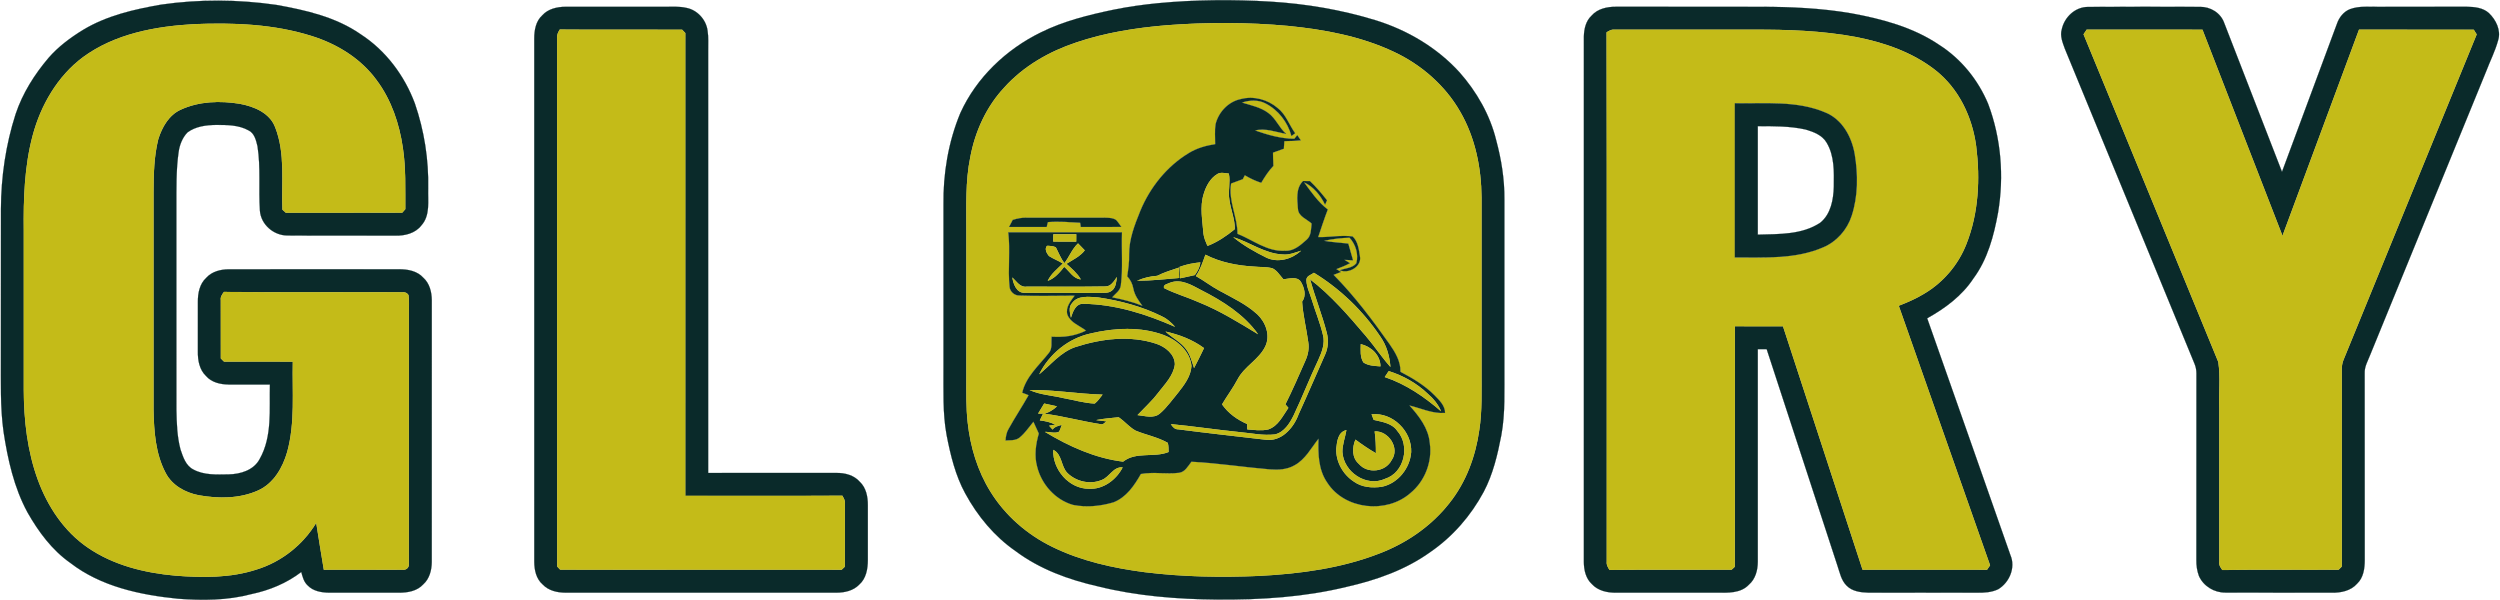 <?xml version="1.0" encoding="UTF-8" ?>
<!DOCTYPE svg PUBLIC "-//W3C//DTD SVG 1.1//EN" "http://www.w3.org/Graphics/SVG/1.1/DTD/svg11.dtd">
<svg width="1366pt" height="328pt" viewBox="0 0 1366 328" version="1.1" xmlns="http://www.w3.org/2000/svg">
<path fill="#0a2a2a" stroke="#0a2a2a" stroke-width="0.094" opacity="1.00" d=" M 88.09 2.52 C 108.85 -0.47 130.08 -0.32 150.84 2.65 C 166.96 5.51 183.53 9.27 197.18 18.79 C 210.84 27.67 221.05 41.36 226.69 56.55 C 231.82 71.46 234.28 87.26 233.95 103.03 C 233.74 109.79 235.19 117.71 230.22 123.19 C 226.89 127.51 221.23 128.87 216.02 128.75 C 196.36 128.66 176.71 128.82 157.06 128.67 C 149.52 128.70 142.51 122.65 142.01 115.03 C 141.24 103.35 142.53 91.52 140.70 79.90 C 139.91 76.71 139.07 72.79 135.80 71.24 C 130.41 68.22 124.04 68.25 118.04 68.26 C 112.64 68.31 106.87 69.04 102.42 72.36 C 99.64 75.25 98.12 79.21 97.58 83.14 C 96.16 93.03 96.42 103.03 96.38 112.99 C 96.39 149.99 96.37 187.00 96.39 224.00 C 96.53 231.22 96.75 238.54 98.61 245.56 C 99.99 249.63 101.47 254.39 105.58 256.50 C 111.45 259.73 118.43 259.30 124.91 259.21 C 131.36 259.12 138.70 256.91 141.89 250.80 C 148.88 238.47 147.12 223.71 147.49 210.10 C 139.97 210.07 132.46 210.14 124.94 210.10 C 120.45 210.04 115.61 208.98 112.56 205.43 C 108.95 202.01 108.04 196.83 108.12 192.06 C 108.16 183.03 108.15 173.99 108.13 164.96 C 108.07 160.23 109.06 155.10 112.71 151.78 C 115.79 148.36 120.51 147.18 124.96 147.15 C 155.99 147.14 187.01 147.18 218.04 147.13 C 222.80 147.09 228.02 148.05 231.33 151.79 C 234.73 154.85 235.88 159.54 235.92 163.97 C 235.91 211.67 235.91 259.37 235.91 307.07 C 235.88 311.52 234.68 316.23 231.25 319.30 C 227.92 322.97 222.72 323.87 217.99 323.84 C 205.31 323.80 192.62 323.82 179.94 323.84 C 175.76 323.78 171.14 323.07 168.12 319.88 C 166.02 317.98 165.32 315.16 164.62 312.54 C 156.66 318.63 147.23 322.54 137.45 324.59 C 124.30 328.10 110.53 328.17 97.05 327.12 C 76.49 325.05 55.12 320.48 38.43 307.58 C 28.41 300.55 20.98 290.48 15.00 279.93 C 7.65 266.38 4.26 251.09 1.95 235.97 C 0.04 222.39 0.57 208.66 0.49 194.99 C 0.51 168.02 0.46 141.05 0.52 114.08 C 0.60 96.56 3.16 79.04 8.53 62.36 C 12.32 50.95 18.85 40.65 26.60 31.54 C 31.92 25.44 38.48 20.57 45.34 16.36 C 58.31 8.52 73.32 5.09 88.09 2.52 M 45.31 31.29 C 31.44 41.66 22.31 57.44 17.88 73.99 C 13.35 90.93 12.80 108.60 13.00 126.04 C 13.00 155.01 13.00 183.99 13.00 212.97 C 13.05 229.65 14.97 246.55 20.74 262.29 C 26.06 276.76 35.02 290.31 47.87 299.12 C 61.94 308.85 79.05 313.02 95.88 314.52 C 110.69 315.69 125.97 315.82 140.24 311.15 C 153.75 306.98 165.49 297.74 172.79 285.63 C 174.11 294.20 175.56 302.75 176.95 311.31 C 191.33 311.29 205.70 311.37 220.08 311.29 C 221.93 311.59 223.69 309.92 223.38 308.05 C 223.45 262.02 223.37 215.99 223.42 169.96 C 223.39 167.05 223.60 164.12 223.19 161.24 C 222.43 160.11 221.39 159.59 220.07 159.68 C 187.51 159.54 154.93 159.85 122.37 159.52 C 121.41 160.84 120.37 162.22 120.65 163.97 C 120.64 174.59 120.66 185.22 120.67 195.84 C 121.11 196.28 121.99 197.15 122.43 197.58 C 134.95 197.61 147.47 197.59 160.00 197.60 C 159.63 214.04 161.35 230.87 156.95 246.93 C 154.47 255.54 149.54 264.20 141.03 268.01 C 130.95 272.57 119.34 272.53 108.62 270.63 C 101.26 269.22 93.96 265.24 90.46 258.35 C 84.92 247.84 84.10 235.63 83.88 223.97 C 83.87 184.30 83.88 144.63 83.88 104.96 C 83.93 95.30 84.10 85.50 86.46 76.08 C 88.50 69.50 92.31 62.72 98.91 59.84 C 108.87 55.27 120.28 54.97 130.95 56.68 C 138.73 58.11 147.45 61.61 150.41 69.63 C 156.00 83.92 153.73 99.58 154.32 114.55 C 154.78 114.97 155.70 115.80 156.16 116.22 C 177.36 116.21 198.56 116.26 219.77 116.19 C 220.19 115.71 221.03 114.75 221.45 114.26 C 221.38 103.11 221.81 91.88 220.11 80.81 C 218.21 67.71 213.87 54.72 205.92 44.01 C 197.30 32.05 184.20 24.04 170.28 19.69 C 149.57 13.16 127.53 12.32 105.98 13.21 C 84.82 14.42 62.74 18.48 45.31 31.29 Z" />
<path fill="#0a2a2a" stroke="#0a2a2a" stroke-width="0.094" opacity="1.00" d=" M 632.52 1.76 C 652.93 -0.18 673.51 -0.35 693.97 0.88 C 713.54 2.06 733.01 5.34 751.76 11.11 C 769.07 16.49 785.24 26.04 797.48 39.51 C 806.88 50.14 814.16 62.81 817.53 76.66 C 820.36 87.20 822.10 98.05 822.01 108.98 C 822.01 139.65 822.01 170.32 822.01 200.99 C 821.92 213.30 822.56 225.71 820.31 237.88 C 818.27 248.48 815.76 259.16 810.68 268.77 C 803.71 281.76 793.77 293.21 781.60 301.58 C 768.07 311.34 752.06 316.96 735.91 320.62 C 712.74 326.28 688.78 327.77 665.01 327.60 C 643.14 327.39 621.15 325.68 599.88 320.37 C 583.91 316.75 568.14 311.00 554.92 301.12 C 543.32 293.09 534.10 281.95 527.40 269.60 C 522.02 259.74 519.37 248.71 517.24 237.76 C 514.99 225.66 515.60 213.31 515.52 201.07 C 515.52 171.38 515.53 141.68 515.52 111.98 C 515.28 94.87 518.15 77.58 524.74 61.75 C 533.51 42.43 549.72 27.01 568.66 17.73 C 581.31 11.45 595.12 8.07 608.87 5.22 C 616.68 3.64 624.59 2.55 632.52 1.76 M 637.56 13.81 C 620.82 15.21 604.07 17.81 588.12 23.21 C 573.31 28.12 559.30 36.13 548.78 47.79 C 538.96 58.29 532.80 71.82 530.18 85.88 C 527.45 99.08 528.10 112.62 528.03 126.02 C 528.03 152.68 528.03 179.35 528.03 206.01 C 528.05 214.26 527.82 222.55 528.75 230.76 C 530.19 244.11 534.13 257.32 541.28 268.75 C 549.33 281.74 561.32 292.12 575.03 298.80 C 590.82 306.54 608.21 310.37 625.56 312.63 C 646.25 315.19 667.18 315.58 687.99 314.66 C 710.45 313.49 733.14 310.49 754.18 302.21 C 768.82 296.54 782.19 287.31 791.91 274.91 C 801.06 263.47 806.26 249.28 808.28 234.86 C 809.91 224.32 809.43 213.64 809.50 203.01 C 809.50 171.34 809.51 139.67 809.50 107.99 C 809.39 91.75 806.05 75.22 797.84 61.06 C 789.62 46.67 776.55 35.35 761.61 28.35 C 743.53 19.82 723.59 16.15 703.83 14.18 C 681.80 12.16 659.60 12.12 637.56 13.81 Z" />
<path fill="#0a2a2a" stroke="#0a2a2a" stroke-width="0.094" opacity="1.00" d=" M 296.34 8.34 C 299.51 4.82 304.40 3.75 308.96 3.70 C 327.29 3.70 345.63 3.73 363.96 3.70 C 367.61 3.72 371.32 3.46 374.92 4.28 C 380.87 5.35 385.77 10.63 386.59 16.60 C 387.22 20.36 386.89 24.19 386.95 27.98 C 386.94 104.80 386.95 181.61 386.95 258.43 C 410.30 258.43 433.66 258.44 457.02 258.42 C 461.68 258.35 466.61 259.61 469.78 263.25 C 473.26 266.49 474.20 271.42 474.18 275.98 C 474.16 285.98 474.15 295.98 474.18 305.99 C 474.18 310.79 473.29 316.11 469.47 319.43 C 466.27 322.79 461.49 323.83 457.01 323.83 C 407.66 323.81 358.31 323.82 308.96 323.83 C 304.50 323.80 299.74 322.76 296.56 319.39 C 293.00 316.36 291.96 311.52 291.93 307.04 C 291.92 211.71 291.94 116.38 291.92 21.05 C 291.91 16.50 292.78 11.51 296.34 8.34 M 305.90 16.14 C 304.96 17.56 304.22 19.15 304.41 20.91 C 304.48 117.12 304.39 213.33 304.45 309.53 C 304.87 309.97 305.70 310.85 306.12 311.28 C 357.36 311.36 408.60 311.30 459.84 311.31 C 460.29 310.88 461.19 310.02 461.64 309.59 C 461.66 298.05 461.67 286.50 461.66 274.96 C 461.79 273.42 460.94 272.13 460.24 270.86 C 431.64 271.04 403.04 270.89 374.43 270.93 C 374.45 186.64 374.44 102.36 374.44 18.07 C 374.00 17.61 373.11 16.69 372.67 16.23 C 350.41 16.15 328.15 16.33 305.90 16.14 Z" />
<path fill="#0a2a2a" stroke="#0a2a2a" stroke-width="0.094" opacity="1.00" d=" M 869.63 8.56 C 872.92 4.75 878.15 3.68 882.97 3.69 C 909.31 3.74 935.66 3.69 962.00 3.71 C 978.55 3.74 995.16 4.46 1011.50 7.27 C 1028.28 10.35 1045.28 14.83 1059.57 24.52 C 1071.54 32.15 1080.86 43.67 1086.31 56.72 C 1093.42 75.56 1095.06 96.28 1091.75 116.10 C 1089.45 128.77 1086.06 141.67 1078.26 152.16 C 1072.06 161.61 1062.78 168.49 1053.01 173.91 C 1068.15 217.06 1083.44 260.17 1098.50 303.35 C 1101.42 310.14 1097.94 318.27 1091.83 321.95 C 1088.17 323.73 1083.99 323.91 1080.00 323.85 C 1060.32 323.79 1040.64 323.82 1020.97 323.83 C 1016.76 323.72 1012.06 323.16 1008.99 319.99 C 1006.02 317.07 1005.26 312.83 1003.97 309.05 C 991.09 269.61 978.17 230.19 965.30 190.75 C 963.67 190.75 962.05 190.75 960.45 190.75 C 960.44 229.51 960.45 268.27 960.45 307.03 C 960.43 311.60 959.16 316.42 955.56 319.50 C 951.08 324.27 943.99 323.89 938.00 323.83 C 919.66 323.81 901.32 323.81 882.98 323.84 C 878.23 323.89 873.12 322.79 869.80 319.14 C 866.45 316.08 865.44 311.39 865.42 307.03 C 865.44 211.33 865.42 115.63 865.43 19.94 C 865.53 15.83 866.49 11.46 869.63 8.56 M 877.84 17.68 C 878.07 114.12 877.87 210.57 877.93 307.01 C 877.73 308.67 878.62 310.07 879.45 311.42 C 901.66 311.18 923.87 311.38 946.08 311.32 C 946.54 310.90 947.45 310.08 947.90 309.66 C 947.99 265.86 947.91 222.06 947.94 178.25 C 956.71 178.26 965.47 178.23 974.24 178.27 C 988.71 222.63 1003.22 266.97 1017.73 311.32 C 1040.38 311.31 1063.04 311.33 1085.69 311.31 C 1086.11 310.70 1086.94 309.49 1087.36 308.88 C 1070.72 261.61 1054.08 214.33 1037.45 167.05 C 1042.25 165.18 1047.02 163.14 1051.42 160.42 C 1061.81 154.27 1070.01 144.62 1074.41 133.37 C 1081.10 116.50 1082.02 97.77 1079.77 79.91 C 1077.66 64.03 1070.32 48.45 1057.56 38.42 C 1045.02 28.59 1029.54 23.24 1014.05 20.23 C 995.58 16.78 976.72 16.15 957.97 16.22 C 932.63 16.23 907.28 16.20 881.93 16.22 C 880.38 16.08 879.09 16.93 877.84 17.68 Z" />
<path fill="#0a2a2a" stroke="#0a2a2a" stroke-width="0.094" opacity="1.00" d=" M 1126.56 16.01 C 1128.00 9.32 1133.96 3.69 1141.02 3.79 C 1161.33 3.63 1181.66 3.70 1201.98 3.75 C 1207.80 3.63 1213.42 7.04 1215.35 12.65 C 1225.87 39.72 1236.39 66.80 1246.88 93.89 C 1256.89 66.94 1266.92 39.98 1276.90 13.02 C 1278.09 9.55 1280.54 6.37 1284.03 5.01 C 1288.83 3.22 1294.03 3.76 1299.05 3.71 C 1315.36 3.71 1331.67 3.73 1347.99 3.69 C 1352.11 3.76 1356.71 4.22 1359.91 7.12 C 1363.80 10.82 1366.63 16.52 1365.00 21.93 C 1363.38 27.94 1360.50 33.51 1358.30 39.31 C 1337.23 90.83 1316.17 142.37 1295.08 193.88 C 1293.82 197.16 1291.87 200.36 1292.05 204.00 C 1292.10 237.98 1292.04 271.97 1292.09 305.96 C 1292.09 310.55 1291.43 315.66 1287.89 318.95 C 1284.44 322.87 1279.01 323.95 1274.02 323.84 C 1254.67 323.76 1235.31 323.89 1215.95 323.78 C 1209.86 323.84 1203.98 320.30 1201.50 314.70 C 1200.46 311.92 1200.05 308.95 1200.10 306.00 C 1200.15 272.01 1200.09 238.02 1200.13 204.02 C 1200.14 202.24 1199.80 200.48 1199.12 198.84 C 1175.46 141.49 1151.92 84.09 1128.27 26.73 C 1127.04 23.33 1125.48 19.65 1126.56 16.01 M 1140.16 16.21 C 1139.58 17.06 1139.02 17.91 1138.47 18.76 C 1163.01 78.43 1187.62 138.08 1212.09 197.77 C 1213.33 206.07 1212.27 214.61 1212.62 223.00 C 1212.62 251.00 1212.63 279.00 1212.62 306.99 C 1212.34 308.73 1213.33 310.13 1214.32 311.45 C 1235.47 311.13 1256.64 311.42 1277.80 311.30 C 1278.24 310.86 1279.12 309.98 1279.56 309.53 C 1279.56 273.71 1279.59 237.88 1279.54 202.05 C 1279.50 200.17 1279.76 198.28 1280.51 196.54 C 1304.80 137.31 1328.98 78.03 1353.24 18.79 C 1352.69 17.94 1352.16 17.09 1351.64 16.24 C 1330.75 16.19 1309.87 16.23 1288.98 16.22 C 1275.03 53.78 1261.08 91.34 1247.15 128.90 C 1232.56 91.35 1217.97 53.79 1203.41 16.23 C 1182.32 16.20 1161.24 16.23 1140.16 16.21 Z" />
<path fill="#c4bb18" stroke="#c4bb18" stroke-width="0.094" opacity="1.00" d=" M 45.31 31.29 C 62.74 18.48 84.82 14.42 105.98 13.21 C 127.53 12.32 149.57 13.16 170.28 19.69 C 184.20 24.04 197.30 32.05 205.92 44.01 C 213.87 54.72 218.21 67.71 220.11 80.81 C 221.81 91.88 221.38 103.11 221.45 114.26 C 221.03 114.75 220.19 115.71 219.77 116.19 C 198.56 116.26 177.36 116.21 156.16 116.22 C 155.70 115.80 154.78 114.97 154.32 114.55 C 153.73 99.58 156.00 83.92 150.41 69.63 C 147.45 61.61 138.73 58.11 130.95 56.68 C 120.28 54.97 108.87 55.27 98.91 59.84 C 92.31 62.72 88.50 69.50 86.46 76.08 C 84.10 85.50 83.93 95.30 83.88 104.96 C 83.88 144.63 83.87 184.30 83.88 223.97 C 84.10 235.63 84.92 247.84 90.46 258.35 C 93.96 265.24 101.26 269.22 108.62 270.63 C 119.34 272.53 130.95 272.57 141.03 268.01 C 149.54 264.20 154.47 255.54 156.95 246.93 C 161.35 230.87 159.63 214.04 160.00 197.60 C 147.47 197.59 134.95 197.61 122.43 197.58 C 121.99 197.15 121.11 196.28 120.67 195.84 C 120.66 185.22 120.64 174.59 120.65 163.97 C 120.37 162.22 121.41 160.84 122.37 159.52 C 154.93 159.85 187.51 159.54 220.07 159.68 C 221.39 159.59 222.43 160.11 223.19 161.24 C 223.60 164.12 223.39 167.05 223.42 169.96 C 223.37 215.99 223.45 262.02 223.38 308.05 C 223.69 309.92 221.93 311.59 220.08 311.29 C 205.70 311.37 191.33 311.29 176.95 311.31 C 175.56 302.75 174.11 294.20 172.79 285.63 C 165.49 297.74 153.75 306.98 140.24 311.15 C 125.97 315.82 110.69 315.69 95.88 314.52 C 79.05 313.02 61.94 308.85 47.87 299.12 C 35.02 290.31 26.06 276.76 20.74 262.29 C 14.97 246.55 13.05 229.65 13.00 212.97 C 13.00 183.99 13.00 155.01 13.00 126.04 C 12.80 108.60 13.35 90.93 17.88 73.99 C 22.31 57.44 31.44 41.66 45.31 31.29 Z" />
<path fill="#c4bb18" stroke="#c4bb18" stroke-width="0.094" opacity="1.00" d=" M 637.56 13.81 C 659.60 12.12 681.80 12.16 703.83 14.18 C 723.59 16.15 743.53 19.82 761.61 28.35 C 776.55 35.35 789.62 46.67 797.84 61.06 C 806.05 75.22 809.39 91.75 809.50 107.99 C 809.51 139.67 809.50 171.34 809.50 203.01 C 809.43 213.64 809.91 224.32 808.28 234.86 C 806.26 249.28 801.06 263.47 791.91 274.91 C 782.19 287.31 768.82 296.54 754.18 302.21 C 733.14 310.49 710.45 313.49 687.99 314.66 C 667.18 315.58 646.25 315.19 625.56 312.63 C 608.21 310.37 590.82 306.54 575.03 298.80 C 561.32 292.12 549.33 281.74 541.28 268.75 C 534.13 257.32 530.19 244.11 528.75 230.76 C 527.82 222.55 528.05 214.26 528.03 206.01 C 528.03 179.35 528.03 152.68 528.03 126.02 C 528.10 112.62 527.45 99.08 530.18 85.88 C 532.80 71.82 538.96 58.29 548.78 47.79 C 559.30 36.13 573.31 28.12 588.12 23.21 C 604.07 17.81 620.82 15.21 637.56 13.81 M 664.21 67.92 C 663.68 71.52 663.99 75.17 664.02 78.79 C 658.98 79.56 653.99 80.96 649.62 83.64 C 637.60 90.89 628.43 102.36 623.09 115.26 C 620.02 122.85 616.91 130.73 617.01 139.05 C 617.10 143.05 616.55 147.01 615.96 150.96 C 617.73 152.84 618.86 155.16 619.31 157.70 C 619.99 161.31 622.17 164.32 624.33 167.18 C 618.95 164.97 613.29 163.60 607.60 162.49 C 609.37 160.46 612.07 158.82 612.38 155.90 C 613.59 146.31 612.65 136.63 613.00 127.00 C 592.32 127.00 571.63 127.00 550.95 127.00 C 552.14 136.86 550.67 146.79 551.64 156.65 C 551.88 159.31 554.29 161.47 556.96 161.44 C 567.05 161.81 577.16 161.51 587.27 161.50 C 585.08 164.48 582.07 167.97 583.27 171.95 C 585.01 176.36 589.97 177.94 593.48 180.64 C 587.62 183.60 581.09 184.49 574.60 184.01 C 574.35 187.04 575.24 190.56 573.00 193.04 C 567.65 199.78 560.60 205.81 558.59 214.55 C 559.75 215.00 560.91 215.45 562.08 215.90 C 558.58 222.13 554.61 228.09 551.14 234.35 C 549.98 236.24 549.63 238.47 549.46 240.65 C 552.01 240.41 554.93 240.82 557.05 239.06 C 560.07 236.62 562.21 233.33 564.67 230.38 C 565.63 232.56 566.63 234.73 567.65 236.89 C 565.98 242.72 565.08 249.00 566.73 254.95 C 569.10 264.63 576.64 273.08 586.30 275.84 C 593.62 277.30 601.29 276.55 608.42 274.43 C 615.43 271.69 619.79 265.22 623.35 258.95 C 630.16 257.68 637.31 259.16 644.22 258.30 C 647.53 257.87 649.13 254.60 650.98 252.25 C 665.38 252.99 679.64 255.25 694.00 256.44 C 698.50 256.79 703.27 256.53 707.28 254.21 C 713.24 251.00 716.38 244.74 720.46 239.63 C 720.20 247.87 720.35 256.69 725.27 263.72 C 734.72 278.46 757.56 280.79 770.53 269.46 C 778.51 262.99 782.67 252.23 781.18 242.07 C 780.49 233.95 775.25 227.32 770.02 221.48 C 776.49 223.06 782.74 226.08 789.56 225.59 C 789.51 221.61 786.47 218.76 783.90 216.11 C 778.54 210.64 771.89 206.71 765.17 203.17 C 765.34 197.42 762.29 192.47 759.14 187.94 C 749.80 174.70 740.00 161.72 728.62 150.16 C 729.96 149.64 731.31 149.12 732.67 148.60 C 732.03 148.21 730.75 147.42 730.11 147.03 C 732.65 146.09 735.18 145.09 737.57 143.80 C 736.81 143.34 735.28 142.41 734.51 141.94 C 736.08 142.01 737.66 142.10 739.25 142.19 C 738.44 139.15 737.55 136.14 736.68 133.12 C 732.23 132.62 727.74 132.36 723.32 131.62 C 727.92 130.48 732.66 130.04 737.39 129.83 C 740.80 133.52 742.47 138.97 741.13 143.86 C 738.99 146.58 735.14 146.54 732.14 147.65 C 736.89 149.74 744.27 145.59 743.02 139.91 C 742.43 136.24 741.91 131.84 739.06 129.23 C 732.79 128.35 726.50 129.77 720.21 129.56 C 721.92 124.52 723.53 119.45 725.46 114.48 C 720.17 110.46 716.32 104.82 712.42 99.50 C 717.71 101.98 721.51 106.60 724.02 111.77 C 724.35 111.00 724.69 110.22 725.04 109.45 C 722.15 105.78 719.16 102.19 715.75 98.99 C 714.50 98.98 713.26 98.96 712.02 98.93 C 707.97 102.89 708.84 109.00 709.24 114.12 C 709.47 118.29 714.07 119.65 716.70 122.11 C 716.38 125.16 716.56 128.77 714.02 130.96 C 710.65 133.97 706.87 137.44 701.99 137.06 C 692.39 137.62 684.61 131.14 676.12 127.79 C 676.16 118.43 671.00 109.70 672.64 100.24 C 674.76 99.43 676.89 98.64 679.03 97.86 C 679.31 97.32 679.88 96.25 680.16 95.71 C 682.99 97.40 685.97 98.82 689.11 99.84 C 691.04 96.59 693.10 93.38 695.74 90.65 C 695.61 88.23 695.54 85.80 695.53 83.38 C 697.51 82.68 699.49 81.95 701.47 81.22 C 701.54 79.84 701.62 78.47 701.71 77.09 C 704.71 77.07 707.72 76.97 710.71 76.66 C 710.07 75.74 709.44 74.81 708.82 73.89 C 708.42 74.38 707.64 75.38 707.24 75.87 C 699.88 75.82 692.58 73.71 685.66 71.29 C 691.23 69.74 697.09 72.15 702.65 73.08 C 698.87 69.82 697.13 64.80 693.06 61.83 C 688.81 58.61 683.46 57.59 678.49 56.05 C 682.65 54.62 687.43 54.36 691.44 56.45 C 698.44 59.99 703.62 66.70 705.67 74.24 C 706.31 73.76 706.97 73.28 707.63 72.80 C 704.35 68.27 702.60 62.54 698.04 59.02 C 692.60 54.38 684.90 52.31 677.93 54.18 C 671.18 55.56 665.80 61.33 664.21 67.92 M 553.38 120.17 C 552.72 121.45 552.05 122.73 551.39 124.00 C 558.21 124.00 565.04 124.00 571.86 124.00 C 572.03 123.33 572.37 122.00 572.54 121.33 C 578.43 120.78 584.34 121.37 590.24 121.69 C 590.32 122.27 590.50 123.42 590.58 124.00 C 597.94 123.97 605.29 124.05 612.65 123.96 C 611.71 122.68 610.87 121.31 609.76 120.18 C 607.76 118.88 605.23 119.07 602.95 118.97 C 588.96 119.02 574.97 119.02 560.98 118.97 C 558.38 118.89 555.84 119.43 553.38 120.17 Z" />
<path fill="#c4bb18" stroke="#c4bb18" stroke-width="0.094" opacity="1.00" d=" M 305.90 16.14 C 328.15 16.33 350.41 16.15 372.67 16.23 C 373.11 16.69 374.00 17.61 374.44 18.07 C 374.44 102.36 374.45 186.64 374.43 270.93 C 403.04 270.89 431.64 271.04 460.24 270.86 C 460.94 272.13 461.79 273.42 461.66 274.96 C 461.67 286.50 461.66 298.05 461.64 309.59 C 461.19 310.02 460.29 310.88 459.84 311.31 C 408.60 311.30 357.36 311.36 306.12 311.28 C 305.70 310.85 304.87 309.97 304.45 309.53 C 304.39 213.33 304.48 117.12 304.41 20.91 C 304.22 19.15 304.96 17.56 305.90 16.14 Z" />
<path fill="#c4bb18" stroke="#c4bb18" stroke-width="0.094" opacity="1.00" d=" M 877.84 17.68 C 879.09 16.93 880.38 16.08 881.93 16.22 C 907.28 16.20 932.63 16.23 957.97 16.22 C 976.72 16.15 995.58 16.78 1014.05 20.23 C 1029.54 23.24 1045.02 28.59 1057.56 38.42 C 1070.32 48.45 1077.66 64.03 1079.77 79.91 C 1082.02 97.77 1081.10 116.50 1074.41 133.37 C 1070.01 144.62 1061.81 154.27 1051.42 160.42 C 1047.02 163.14 1042.25 165.18 1037.45 167.05 C 1054.08 214.33 1070.72 261.61 1087.36 308.88 C 1086.94 309.49 1086.11 310.70 1085.69 311.31 C 1063.04 311.33 1040.38 311.31 1017.73 311.32 C 1003.22 266.97 988.71 222.63 974.24 178.27 C 965.47 178.23 956.71 178.26 947.94 178.25 C 947.91 222.06 947.99 265.86 947.90 309.66 C 947.45 310.08 946.54 310.90 946.08 311.32 C 923.87 311.38 901.66 311.18 879.45 311.42 C 878.62 310.07 877.73 308.67 877.93 307.01 C 877.87 210.57 878.07 114.12 877.84 17.68 M 947.95 56.44 C 947.93 84.52 947.94 112.60 947.94 140.68 C 964.06 140.58 980.95 141.70 996.10 135.14 C 1003.53 132.04 1009.24 125.55 1011.71 117.92 C 1015.26 107.08 1015.22 95.31 1013.36 84.15 C 1011.74 74.78 1006.59 65.26 997.39 61.51 C 981.81 54.85 964.45 56.77 947.95 56.44 Z" />
<path fill="#c4bb18" stroke="#c4bb18" stroke-width="0.094" opacity="1.00" d=" M 1140.16 16.21 C 1161.24 16.23 1182.32 16.20 1203.41 16.23 C 1217.97 53.79 1232.56 91.35 1247.15 128.90 C 1261.08 91.34 1275.03 53.78 1288.98 16.22 C 1309.87 16.23 1330.75 16.19 1351.64 16.24 C 1352.16 17.09 1352.69 17.94 1353.24 18.79 C 1328.98 78.03 1304.80 137.31 1280.51 196.54 C 1279.76 198.28 1279.50 200.17 1279.54 202.05 C 1279.59 237.88 1279.56 273.71 1279.56 309.53 C 1279.12 309.98 1278.24 310.86 1277.80 311.30 C 1256.64 311.42 1235.47 311.13 1214.32 311.45 C 1213.33 310.13 1212.34 308.73 1212.62 306.99 C 1212.63 279.00 1212.62 251.00 1212.62 223.00 C 1212.27 214.61 1213.33 206.07 1212.09 197.77 C 1187.62 138.08 1163.01 78.43 1138.47 18.76 C 1139.02 17.91 1139.58 17.06 1140.16 16.21 Z" />
<path fill="#0a2a2a" stroke="#0a2a2a" stroke-width="0.094" opacity="1.00" d=" M 664.21 67.92 C 665.80 61.33 671.18 55.56 677.93 54.18 C 684.90 52.31 692.60 54.38 698.04 59.02 C 702.60 62.54 704.35 68.27 707.63 72.80 C 706.97 73.28 706.31 73.76 705.67 74.24 C 703.62 66.70 698.44 59.99 691.44 56.45 C 687.43 54.36 682.65 54.62 678.49 56.05 C 683.46 57.59 688.81 58.61 693.06 61.83 C 697.13 64.80 698.87 69.82 702.65 73.08 C 697.09 72.15 691.23 69.74 685.66 71.29 C 692.58 73.71 699.88 75.82 707.24 75.87 C 707.64 75.38 708.42 74.38 708.82 73.89 C 709.44 74.81 710.07 75.74 710.71 76.66 C 707.72 76.97 704.71 77.07 701.71 77.09 C 701.62 78.47 701.54 79.84 701.47 81.22 C 699.49 81.95 697.51 82.68 695.53 83.38 C 695.54 85.80 695.61 88.23 695.74 90.65 C 693.10 93.38 691.04 96.59 689.11 99.84 C 685.97 98.82 682.99 97.40 680.16 95.71 C 679.88 96.25 679.31 97.32 679.03 97.86 C 676.89 98.64 674.76 99.43 672.64 100.24 C 671.00 109.70 676.16 118.43 676.12 127.79 C 684.61 131.14 692.39 137.62 701.99 137.06 C 706.87 137.44 710.65 133.97 714.02 130.96 C 716.56 128.77 716.38 125.16 716.70 122.11 C 714.07 119.65 709.47 118.29 709.24 114.12 C 708.84 109.00 707.97 102.89 712.02 98.93 C 713.26 98.96 714.50 98.98 715.75 98.99 C 719.16 102.19 722.15 105.78 725.04 109.45 C 724.69 110.22 724.35 111.00 724.02 111.77 C 721.51 106.60 717.71 101.98 712.42 99.50 C 716.32 104.82 720.17 110.46 725.46 114.48 C 723.53 119.45 721.92 124.52 720.21 129.56 C 726.50 129.77 732.79 128.35 739.06 129.23 C 741.91 131.84 742.43 136.24 743.02 139.91 C 744.27 145.59 736.89 149.74 732.14 147.65 C 735.14 146.54 738.99 146.58 741.13 143.86 C 742.47 138.97 740.80 133.52 737.39 129.83 C 732.66 130.04 727.92 130.48 723.32 131.62 C 727.74 132.36 732.23 132.62 736.68 133.12 C 737.55 136.14 738.44 139.15 739.25 142.19 C 737.66 142.10 736.08 142.01 734.51 141.94 C 735.28 142.41 736.81 143.34 737.57 143.80 C 735.18 145.09 732.65 146.09 730.11 147.03 C 730.75 147.42 732.03 148.21 732.67 148.60 C 731.31 149.12 729.96 149.64 728.62 150.16 C 740.00 161.72 749.80 174.70 759.14 187.94 C 762.29 192.47 765.34 197.42 765.17 203.17 C 771.89 206.71 778.54 210.64 783.90 216.11 C 786.47 218.76 789.51 221.61 789.56 225.59 C 782.74 226.08 776.49 223.06 770.02 221.48 C 775.25 227.32 780.49 233.95 781.18 242.07 C 782.67 252.23 778.51 262.99 770.53 269.46 C 757.56 280.79 734.72 278.46 725.27 263.72 C 720.35 256.69 720.20 247.87 720.46 239.63 C 716.38 244.74 713.24 251.00 707.28 254.21 C 703.27 256.53 698.50 256.79 694.00 256.44 C 679.64 255.25 665.38 252.99 650.98 252.25 C 649.13 254.60 647.53 257.87 644.22 258.30 C 637.31 259.16 630.16 257.68 623.35 258.95 C 619.79 265.22 615.43 271.69 608.42 274.43 C 601.29 276.55 593.62 277.30 586.30 275.84 C 576.64 273.08 569.10 264.63 566.73 254.95 C 565.08 249.00 565.98 242.72 567.65 236.89 C 566.63 234.73 565.63 232.56 564.67 230.38 C 562.21 233.33 560.07 236.62 557.05 239.06 C 554.93 240.82 552.01 240.41 549.46 240.65 C 549.63 238.47 549.98 236.24 551.14 234.35 C 554.61 228.09 558.58 222.13 562.08 215.90 C 560.91 215.45 559.75 215.00 558.59 214.55 C 560.60 205.81 567.65 199.78 573.00 193.04 C 575.24 190.56 574.35 187.04 574.60 184.01 C 581.09 184.49 587.62 183.60 593.48 180.64 C 589.97 177.94 585.01 176.36 583.27 171.95 C 582.07 167.97 585.08 164.48 587.27 161.50 C 577.16 161.51 567.05 161.81 556.96 161.44 C 554.29 161.47 551.88 159.31 551.64 156.65 C 550.67 146.79 552.14 136.86 550.95 127.00 C 571.63 127.00 592.32 127.00 613.00 127.00 C 612.65 136.63 613.59 146.31 612.38 155.90 C 612.07 158.82 609.37 160.46 607.60 162.49 C 613.29 163.60 618.95 164.97 624.33 167.18 C 622.17 164.32 619.99 161.31 619.31 157.70 C 618.86 155.16 617.73 152.84 615.96 150.96 C 616.55 147.01 617.10 143.05 617.01 139.05 C 616.91 130.73 620.02 122.85 623.09 115.26 C 628.43 102.36 637.60 90.89 649.62 83.64 C 653.99 80.96 658.98 79.56 664.02 78.79 C 663.99 75.17 663.68 71.52 664.21 67.92 M 665.15 95.13 C 661.26 97.47 658.98 101.77 657.72 106.00 C 655.48 113.12 657.08 120.54 657.60 127.78 C 657.90 130.09 658.86 132.23 659.77 134.35 C 665.25 132.23 670.13 128.91 674.66 125.21 C 674.75 119.66 672.39 114.54 671.70 109.11 C 670.87 104.37 672.39 99.58 671.42 94.86 C 669.35 94.72 667.05 93.92 665.15 95.13 M 575.54 128.01 C 575.52 129.33 575.50 130.66 575.48 131.99 C 579.66 132.00 583.84 132.00 588.02 132.00 C 588.03 130.66 588.04 129.33 588.05 128.00 C 583.88 127.99 579.71 127.99 575.54 128.01 M 673.94 129.62 C 679.44 134.14 685.71 137.65 692.07 140.80 C 698.39 143.72 705.89 141.53 710.87 137.02 C 707.65 138.02 704.41 139.42 700.96 139.07 C 691.16 138.67 683.05 132.45 673.94 129.62 M 572.09 134.33 C 570.63 136.07 571.95 138.37 573.15 139.86 C 575.56 141.45 578.34 142.39 580.76 143.99 C 577.77 146.91 574.35 149.58 572.51 153.44 C 576.35 152.03 579.00 148.84 581.48 145.75 C 584.38 148.13 586.43 152.25 590.51 152.62 C 588.53 149.25 585.55 146.70 582.65 144.16 C 586.16 141.92 590.06 140.16 592.69 136.80 C 591.46 135.55 590.24 134.29 589.03 133.03 C 585.78 136.07 584.29 140.35 581.60 143.81 C 579.54 141.19 578.40 138.06 576.89 135.15 C 575.41 134.41 573.70 134.37 572.09 134.33 M 653.45 150.83 C 657.86 153.30 661.86 156.43 666.31 158.82 C 673.48 162.76 681.09 166.23 687.13 171.86 C 691.71 176.20 694.26 183.42 691.34 189.36 C 687.86 196.52 679.99 200.18 676.28 207.20 C 673.77 211.99 670.49 216.30 667.76 220.94 C 671.13 225.84 676.06 229.32 681.47 231.66 C 681.49 232.40 681.52 233.87 681.53 234.60 C 685.31 234.92 689.18 235.45 692.93 234.64 C 698.37 232.82 700.89 227.25 703.93 222.86 C 703.53 222.38 702.72 221.42 702.32 220.94 C 706.21 213.11 709.72 205.10 713.22 197.10 C 714.68 193.91 715.39 190.36 714.80 186.87 C 713.78 179.49 711.92 172.23 711.44 164.77 C 713.89 161.60 712.66 157.29 710.86 154.13 C 708.80 150.73 704.37 152.44 701.20 152.58 C 699.34 150.55 697.89 147.92 695.35 146.67 C 691.93 145.66 688.30 146.07 684.80 145.65 C 675.79 145.12 666.75 143.34 658.66 139.20 C 657.21 143.19 655.91 147.30 653.45 150.83 M 644.55 145.84 C 644.64 147.90 644.74 149.96 644.85 152.03 C 647.51 151.47 650.18 150.91 652.83 150.28 C 654.34 148.22 655.60 145.98 655.83 143.38 C 651.99 143.77 648.18 144.48 644.55 145.84 M 632.31 150.73 C 628.55 150.97 624.86 151.86 621.41 153.39 C 629.07 153.36 636.69 152.50 644.31 151.86 C 644.24 149.99 644.15 148.12 644.09 146.25 C 640.11 147.62 636.06 148.81 632.31 150.73 M 713.84 153.09 C 713.94 156.97 715.85 160.48 716.90 164.14 C 718.81 170.42 721.35 176.52 722.86 182.91 C 724.14 187.58 722.31 192.35 720.39 196.57 C 715.66 206.54 711.67 216.83 706.95 226.80 C 704.78 231.24 701.79 236.14 696.65 237.39 C 690.11 238.18 683.61 236.67 677.13 236.10 C 664.66 234.83 652.26 232.96 639.79 231.76 C 640.72 233.23 641.91 234.64 643.84 234.57 C 659.57 236.61 675.33 238.36 691.09 240.19 C 699.94 241.66 706.76 233.98 709.52 226.40 C 714.47 215.59 719.14 204.65 723.99 193.79 C 725.67 190.12 725.97 185.93 724.97 182.03 C 722.41 172.05 718.53 162.47 715.79 152.54 C 727.36 161.42 736.92 172.57 746.34 183.63 C 751.01 189.06 754.92 195.09 759.70 200.43 C 759.24 194.60 757.62 188.81 754.23 183.98 C 744.82 169.96 732.35 157.89 717.93 149.08 C 716.42 150.23 713.77 150.74 713.84 153.09 M 553.15 151.66 C 553.75 155.24 555.46 160.11 559.88 159.97 C 573.57 160.09 587.27 159.92 600.97 160.04 C 603.18 159.92 605.78 160.31 607.58 158.70 C 609.80 156.96 609.84 153.91 610.28 151.38 C 608.68 153.62 607.10 156.63 603.91 156.54 C 589.60 156.79 575.29 156.60 560.98 156.64 C 557.39 157.22 555.43 153.75 553.15 151.66 M 639.36 154.49 C 638.09 155.19 635.46 155.38 636.02 157.37 C 642.08 160.48 648.69 162.30 654.91 165.08 C 666.36 169.67 676.87 176.19 687.38 182.58 C 679.61 171.77 668.08 164.51 656.40 158.58 C 651.23 155.83 645.40 152.23 639.36 154.49 M 585.73 165.75 C 583.74 167.95 584.70 170.94 585.16 173.51 C 586.15 170.30 587.79 165.77 591.93 165.98 C 609.33 166.20 626.22 171.56 642.01 178.55 C 640.00 176.32 637.77 174.24 635.03 172.97 C 624.07 167.46 612.05 164.33 599.97 162.52 C 595.19 162.27 588.88 161.18 585.73 165.75 M 595.90 182.24 C 583.82 184.88 573.32 193.41 567.87 204.45 C 574.15 199.26 579.48 192.43 587.42 189.66 C 601.67 185.01 617.44 183.02 631.91 187.84 C 636.81 189.54 641.89 193.47 641.97 199.10 C 641.16 205.39 636.41 209.97 632.74 214.77 C 629.42 219.14 625.35 222.82 621.59 226.79 C 625.57 227.19 630.39 228.86 633.78 225.88 C 637.60 222.62 640.45 218.44 643.66 214.62 C 647.02 210.33 650.67 205.63 650.99 199.97 C 650.17 191.82 643.17 185.86 635.91 183.10 C 623.13 178.38 608.97 179.15 595.90 182.24 M 636.92 181.20 C 640.51 184.63 645.25 186.82 648.20 190.92 C 650.40 193.91 651.29 197.57 652.43 201.04 C 654.27 197.45 656.14 193.87 657.84 190.21 C 651.66 185.64 644.36 182.87 636.92 181.20 M 743.54 188.04 C 743.51 191.39 743.08 195.08 745.01 198.05 C 747.73 199.85 751.12 199.92 754.27 200.15 C 754.19 194.04 749.22 189.39 743.54 188.04 M 756.67 206.01 C 768.17 209.87 778.30 216.78 787.38 224.69 C 785.77 220.92 783.14 217.72 780.04 215.08 C 774.04 209.39 766.67 205.26 758.80 202.78 C 758.08 203.86 757.37 204.93 756.67 206.01 M 562.66 213.14 C 568.51 215.74 574.99 216.04 581.15 217.52 C 586.81 218.53 592.39 220.23 598.15 220.48 C 599.84 219.13 601.09 217.34 602.39 215.63 C 589.12 215.31 575.93 212.92 562.66 213.14 M 567.23 226.01 C 567.92 226.00 569.30 226.00 569.99 226.00 C 569.38 227.22 568.78 228.45 568.19 229.68 C 571.11 230.01 574.01 230.65 576.66 232.02 C 575.82 232.17 574.14 232.47 573.30 232.62 C 573.90 233.30 574.51 233.98 575.13 234.67 C 576.31 233.01 578.35 232.64 580.19 232.12 C 579.74 233.39 579.36 234.69 578.74 235.89 C 576.37 237.10 573.56 235.90 571.05 236.01 C 584.10 243.86 598.40 250.35 613.65 252.22 C 620.81 246.55 630.50 250.22 638.49 246.96 C 638.43 245.30 638.51 243.62 638.07 242.01 C 632.58 238.84 626.23 237.74 620.43 235.30 C 616.99 233.38 614.48 230.20 611.22 228.01 C 607.16 228.47 603.07 228.72 599.05 229.54 C 600.90 229.74 602.76 229.97 604.62 230.22 C 603.58 231.00 602.64 232.31 601.19 231.76 C 590.96 230.18 580.94 227.42 570.67 226.07 C 573.21 225.23 575.55 223.89 577.49 222.03 C 575.18 221.49 572.87 221.00 570.56 220.51 C 569.45 222.34 568.34 224.18 567.23 226.01 M 749.46 226.41 C 749.75 227.16 750.32 228.66 750.61 229.41 C 755.24 230.49 760.66 231.19 763.55 235.50 C 770.62 243.55 767.39 258.32 756.85 261.63 C 746.63 266.44 734.03 257.87 733.47 246.95 C 733.43 242.87 734.98 239.00 735.66 235.03 C 731.08 236.12 730.59 241.16 730.16 245.04 C 729.84 252.26 733.82 259.31 739.86 263.19 C 744.20 266.29 749.85 266.70 754.99 265.95 C 763.79 264.17 770.43 255.83 771.05 247.02 C 771.52 235.68 760.94 225.18 749.46 226.41 M 751.14 235.73 C 751.64 239.69 751.86 243.69 751.81 247.68 C 747.91 245.46 744.21 242.91 740.61 240.24 C 738.81 244.65 738.64 250.05 742.49 253.46 C 747.27 258.99 757.00 257.90 760.37 251.39 C 765.00 244.91 758.75 235.36 751.14 235.73 M 575.51 245.82 C 575.10 256.54 584.07 267.07 595.05 267.05 C 602.89 267.42 609.92 262.14 613.40 255.38 C 608.22 255.00 606.34 260.65 602.04 262.26 C 595.80 264.95 588.16 263.24 583.32 258.59 C 579.58 254.97 580.51 248.35 575.51 245.82 Z" />
<path fill="#0a2a2a" stroke="#0a2a2a" stroke-width="0.094" opacity="1.00" d=" M 947.95 56.44 C 964.45 56.77 981.81 54.85 997.39 61.51 C 1006.59 65.26 1011.74 74.78 1013.36 84.15 C 1015.22 95.31 1015.26 107.08 1011.71 117.92 C 1009.24 125.55 1003.53 132.04 996.10 135.14 C 980.95 141.70 964.06 140.58 947.94 140.68 C 947.94 112.60 947.93 84.52 947.95 56.44 M 960.45 68.93 C 960.45 88.69 960.44 108.45 960.45 128.21 C 971.99 127.87 984.61 128.36 994.63 121.66 C 1000.38 116.99 1001.82 109.00 1001.99 101.97 C 1002.10 93.88 1002.40 85.13 998.07 77.94 C 995.66 73.80 990.88 72.02 986.53 70.75 C 977.98 68.84 969.15 68.96 960.45 68.93 Z" />
<path fill="#c4bb18" stroke="#c4bb18" stroke-width="0.094" opacity="1.00" d=" M 665.15 95.13 C 667.05 93.92 669.35 94.72 671.42 94.86 C 672.39 99.58 670.87 104.37 671.70 109.11 C 672.39 114.54 674.75 119.66 674.66 125.21 C 670.13 128.91 665.25 132.23 659.77 134.35 C 658.86 132.23 657.90 130.09 657.60 127.78 C 657.08 120.54 655.48 113.12 657.72 106.00 C 658.98 101.77 661.26 97.47 665.15 95.13 Z" />
<path fill="#0a2a2a" stroke="#0a2a2a" stroke-width="0.094" opacity="1.00" d=" M 553.38 120.17 C 555.84 119.43 558.38 118.89 560.98 118.97 C 574.97 119.02 588.96 119.02 602.95 118.97 C 605.23 119.07 607.76 118.88 609.76 120.18 C 610.87 121.31 611.71 122.68 612.65 123.96 C 605.29 124.05 597.94 123.97 590.58 124.00 C 590.50 123.42 590.32 122.27 590.24 121.69 C 584.34 121.37 578.43 120.78 572.54 121.33 C 572.37 122.00 572.03 123.33 571.86 124.00 C 565.04 124.00 558.21 124.00 551.39 124.00 C 552.05 122.73 552.72 121.45 553.38 120.17 Z" />
<path fill="#c4bb18" stroke="#c4bb18" stroke-width="0.094" opacity="1.00" d=" M 575.54 128.01 C 579.71 127.99 583.88 127.99 588.05 128.00 C 588.04 129.33 588.03 130.66 588.02 132.00 C 583.84 132.00 579.66 132.00 575.48 131.99 C 575.50 130.66 575.52 129.33 575.54 128.01 Z" />
<path fill="#c4bb18" stroke="#c4bb18" stroke-width="0.094" opacity="1.00" d=" M 673.94 129.62 C 683.05 132.45 691.16 138.67 700.96 139.07 C 704.41 139.42 707.65 138.02 710.87 137.02 C 705.89 141.53 698.39 143.72 692.07 140.80 C 685.71 137.65 679.44 134.14 673.94 129.62 Z" />
<path fill="#c4bb18" stroke="#c4bb18" stroke-width="0.094" opacity="1.00" d=" M 572.09 134.33 C 573.70 134.37 575.41 134.41 576.89 135.15 C 578.40 138.06 579.54 141.19 581.60 143.81 C 584.29 140.35 585.78 136.07 589.03 133.03 C 590.24 134.29 591.46 135.55 592.69 136.80 C 590.06 140.16 586.16 141.92 582.65 144.16 C 585.55 146.70 588.53 149.25 590.51 152.62 C 586.43 152.25 584.38 148.13 581.48 145.75 C 579.00 148.84 576.35 152.03 572.51 153.44 C 574.35 149.58 577.77 146.91 580.76 143.99 C 578.34 142.39 575.56 141.45 573.15 139.86 C 571.95 138.37 570.63 136.07 572.09 134.33 Z" />
<path fill="#c4bb18" stroke="#c4bb18" stroke-width="0.094" opacity="1.00" d=" M 653.45 150.83 C 655.91 147.30 657.21 143.19 658.66 139.20 C 666.75 143.34 675.79 145.12 684.80 145.65 C 688.30 146.07 691.93 145.66 695.35 146.67 C 697.89 147.92 699.34 150.55 701.20 152.58 C 704.37 152.44 708.80 150.73 710.86 154.13 C 712.66 157.29 713.89 161.60 711.44 164.77 C 711.92 172.23 713.78 179.49 714.80 186.87 C 715.39 190.36 714.68 193.91 713.22 197.10 C 709.72 205.10 706.21 213.11 702.32 220.94 C 702.72 221.42 703.53 222.38 703.93 222.86 C 700.89 227.25 698.37 232.82 692.93 234.64 C 689.18 235.45 685.31 234.92 681.53 234.60 C 681.52 233.87 681.49 232.40 681.47 231.66 C 676.06 229.32 671.13 225.84 667.76 220.94 C 670.49 216.30 673.77 211.99 676.28 207.20 C 679.99 200.18 687.86 196.52 691.34 189.36 C 694.26 183.42 691.71 176.20 687.13 171.86 C 681.09 166.23 673.48 162.76 666.31 158.82 C 661.86 156.43 657.86 153.30 653.45 150.83 Z" />
<path fill="#c4bb18" stroke="#c4bb18" stroke-width="0.094" opacity="1.00" d=" M 644.55 145.84 C 648.18 144.48 651.99 143.77 655.83 143.38 C 655.60 145.98 654.34 148.22 652.83 150.28 C 650.18 150.91 647.51 151.47 644.85 152.03 C 644.74 149.96 644.64 147.90 644.55 145.84 Z" />
<path fill="#c4bb18" stroke="#c4bb18" stroke-width="0.094" opacity="1.00" d=" M 632.31 150.73 C 636.06 148.81 640.11 147.62 644.09 146.25 C 644.15 148.12 644.24 149.99 644.31 151.86 C 636.69 152.50 629.07 153.36 621.41 153.39 C 624.86 151.86 628.55 150.97 632.31 150.73 Z" />
<path fill="#c4bb18" stroke="#c4bb18" stroke-width="0.094" opacity="1.00" d=" M 713.84 153.09 C 713.77 150.74 716.42 150.23 717.93 149.08 C 732.35 157.89 744.82 169.96 754.23 183.98 C 757.62 188.81 759.24 194.60 759.70 200.43 C 754.92 195.09 751.01 189.06 746.34 183.63 C 736.92 172.57 727.36 161.42 715.79 152.54 C 718.53 162.47 722.41 172.05 724.97 182.03 C 725.97 185.93 725.67 190.12 723.99 193.79 C 719.14 204.65 714.47 215.59 709.52 226.40 C 706.76 233.98 699.94 241.66 691.09 240.19 C 675.33 238.36 659.57 236.61 643.84 234.57 C 641.91 234.64 640.72 233.23 639.79 231.76 C 652.26 232.96 664.66 234.83 677.13 236.10 C 683.61 236.67 690.11 238.18 696.65 237.39 C 701.79 236.14 704.78 231.24 706.95 226.80 C 711.67 216.83 715.66 206.54 720.39 196.57 C 722.31 192.35 724.14 187.58 722.86 182.91 C 721.35 176.52 718.81 170.42 716.90 164.14 C 715.85 160.48 713.94 156.97 713.84 153.09 Z" />
<path fill="#c4bb18" stroke="#c4bb18" stroke-width="0.094" opacity="1.00" d=" M 553.15 151.66 C 555.43 153.75 557.39 157.22 560.98 156.64 C 575.29 156.60 589.60 156.79 603.91 156.54 C 607.10 156.63 608.68 153.62 610.28 151.38 C 609.84 153.91 609.80 156.96 607.58 158.70 C 605.78 160.31 603.18 159.92 600.97 160.04 C 587.27 159.92 573.57 160.09 559.88 159.97 C 555.46 160.11 553.75 155.24 553.15 151.66 Z" />
<path fill="#c4bb18" stroke="#c4bb18" stroke-width="0.094" opacity="1.00" d=" M 639.36 154.49 C 645.40 152.23 651.23 155.83 656.40 158.58 C 668.08 164.51 679.61 171.77 687.38 182.58 C 676.87 176.19 666.36 169.67 654.91 165.08 C 648.69 162.30 642.08 160.48 636.02 157.37 C 635.46 155.38 638.09 155.19 639.36 154.49 Z" />
<path fill="#c4bb18" stroke="#c4bb18" stroke-width="0.094" opacity="1.00" d=" M 585.73 165.75 C 588.88 161.18 595.19 162.27 599.97 162.52 C 612.05 164.33 624.07 167.46 635.03 172.97 C 637.77 174.24 640.00 176.32 642.01 178.55 C 626.22 171.56 609.33 166.20 591.93 165.98 C 587.79 165.77 586.15 170.30 585.16 173.51 C 584.70 170.94 583.74 167.95 585.73 165.75 Z" />
<path fill="#c4bb18" stroke="#c4bb18" stroke-width="0.094" opacity="1.00" d=" M 595.90 182.24 C 608.97 179.15 623.13 178.38 635.91 183.10 C 643.17 185.86 650.17 191.82 650.99 199.97 C 650.67 205.63 647.02 210.33 643.66 214.62 C 640.45 218.44 637.60 222.62 633.78 225.88 C 630.39 228.86 625.57 227.19 621.59 226.79 C 625.35 222.82 629.42 219.14 632.74 214.77 C 636.41 209.97 641.16 205.39 641.97 199.10 C 641.89 193.47 636.81 189.54 631.91 187.84 C 617.44 183.02 601.67 185.01 587.42 189.66 C 579.48 192.43 574.15 199.26 567.87 204.45 C 573.32 193.41 583.82 184.88 595.90 182.24 Z" />
<path fill="#c4bb18" stroke="#c4bb18" stroke-width="0.094" opacity="1.00" d=" M 636.92 181.20 C 644.36 182.87 651.66 185.64 657.84 190.21 C 656.14 193.87 654.27 197.45 652.43 201.04 C 651.29 197.57 650.40 193.91 648.20 190.92 C 645.25 186.82 640.51 184.63 636.92 181.20 Z" />
<path fill="#c4bb18" stroke="#c4bb18" stroke-width="0.094" opacity="1.00" d=" M 743.54 188.04 C 749.22 189.39 754.19 194.04 754.27 200.15 C 751.12 199.92 747.73 199.85 745.01 198.05 C 743.08 195.08 743.51 191.39 743.54 188.04 Z" />
<path fill="#c4bb18" stroke="#c4bb18" stroke-width="0.094" opacity="1.00" d=" M 756.67 206.01 C 757.37 204.93 758.08 203.86 758.80 202.78 C 766.67 205.26 774.04 209.39 780.04 215.08 C 783.14 217.72 785.77 220.92 787.38 224.69 C 778.30 216.78 768.17 209.87 756.67 206.01 Z" />
<path fill="#c4bb18" stroke="#c4bb18" stroke-width="0.094" opacity="1.00" d=" M 562.66 213.14 C 575.93 212.92 589.12 215.31 602.39 215.63 C 601.09 217.34 599.84 219.13 598.15 220.48 C 592.39 220.23 586.81 218.53 581.15 217.52 C 574.99 216.04 568.51 215.74 562.66 213.14 Z" />
<path fill="#c4bb18" stroke="#c4bb18" stroke-width="0.094" opacity="1.00" d=" M 567.23 226.01 C 568.34 224.18 569.45 222.34 570.56 220.51 C 572.87 221.00 575.18 221.49 577.49 222.03 C 575.55 223.89 573.21 225.23 570.67 226.07 C 580.94 227.42 590.96 230.18 601.19 231.76 C 602.64 232.31 603.58 231.00 604.62 230.22 C 602.76 229.97 600.90 229.74 599.05 229.54 C 603.07 228.72 607.16 228.47 611.22 228.01 C 614.48 230.20 616.99 233.38 620.43 235.30 C 626.23 237.74 632.58 238.84 638.07 242.01 C 638.51 243.62 638.43 245.30 638.49 246.96 C 630.50 250.22 620.81 246.55 613.65 252.22 C 598.40 250.35 584.10 243.86 571.05 236.01 C 573.56 235.90 576.37 237.10 578.74 235.89 C 579.36 234.69 579.74 233.39 580.19 232.12 C 578.35 232.64 576.31 233.01 575.13 234.67 C 574.51 233.98 573.90 233.30 573.30 232.62 C 574.14 232.47 575.82 232.17 576.66 232.02 C 574.01 230.65 571.11 230.01 568.19 229.68 C 568.78 228.45 569.38 227.22 569.99 226.00 C 569.30 226.00 567.92 226.00 567.23 226.01 Z" />
<path fill="#c4bb18" stroke="#c4bb18" stroke-width="0.094" opacity="1.00" d=" M 749.46 226.41 C 760.94 225.18 771.52 235.68 771.05 247.02 C 770.43 255.83 763.79 264.17 754.99 265.95 C 749.85 266.70 744.20 266.29 739.86 263.19 C 733.82 259.31 729.84 252.26 730.16 245.04 C 730.59 241.16 731.08 236.12 735.66 235.03 C 734.98 239.00 733.43 242.87 733.47 246.95 C 734.03 257.87 746.63 266.44 756.85 261.63 C 767.39 258.32 770.62 243.55 763.55 235.50 C 760.66 231.19 755.24 230.49 750.61 229.41 C 750.32 228.66 749.75 227.16 749.46 226.41 Z" />
<path fill="#c4bb18" stroke="#c4bb18" stroke-width="0.094" opacity="1.00" d=" M 751.14 235.73 C 758.75 235.36 765.00 244.91 760.37 251.39 C 757.00 257.90 747.27 258.99 742.49 253.46 C 738.64 250.05 738.81 244.65 740.61 240.24 C 744.21 242.91 747.91 245.46 751.81 247.68 C 751.86 243.69 751.64 239.69 751.14 235.73 Z" />
<path fill="#c4bb18" stroke="#c4bb18" stroke-width="0.094" opacity="1.00" d=" M 575.51 245.82 C 580.51 248.35 579.58 254.97 583.32 258.59 C 588.16 263.24 595.80 264.95 602.04 262.26 C 606.34 260.65 608.22 255.00 613.40 255.38 C 609.92 262.14 602.89 267.42 595.05 267.05 C 584.07 267.07 575.10 256.54 575.51 245.82 Z" />
</svg>
